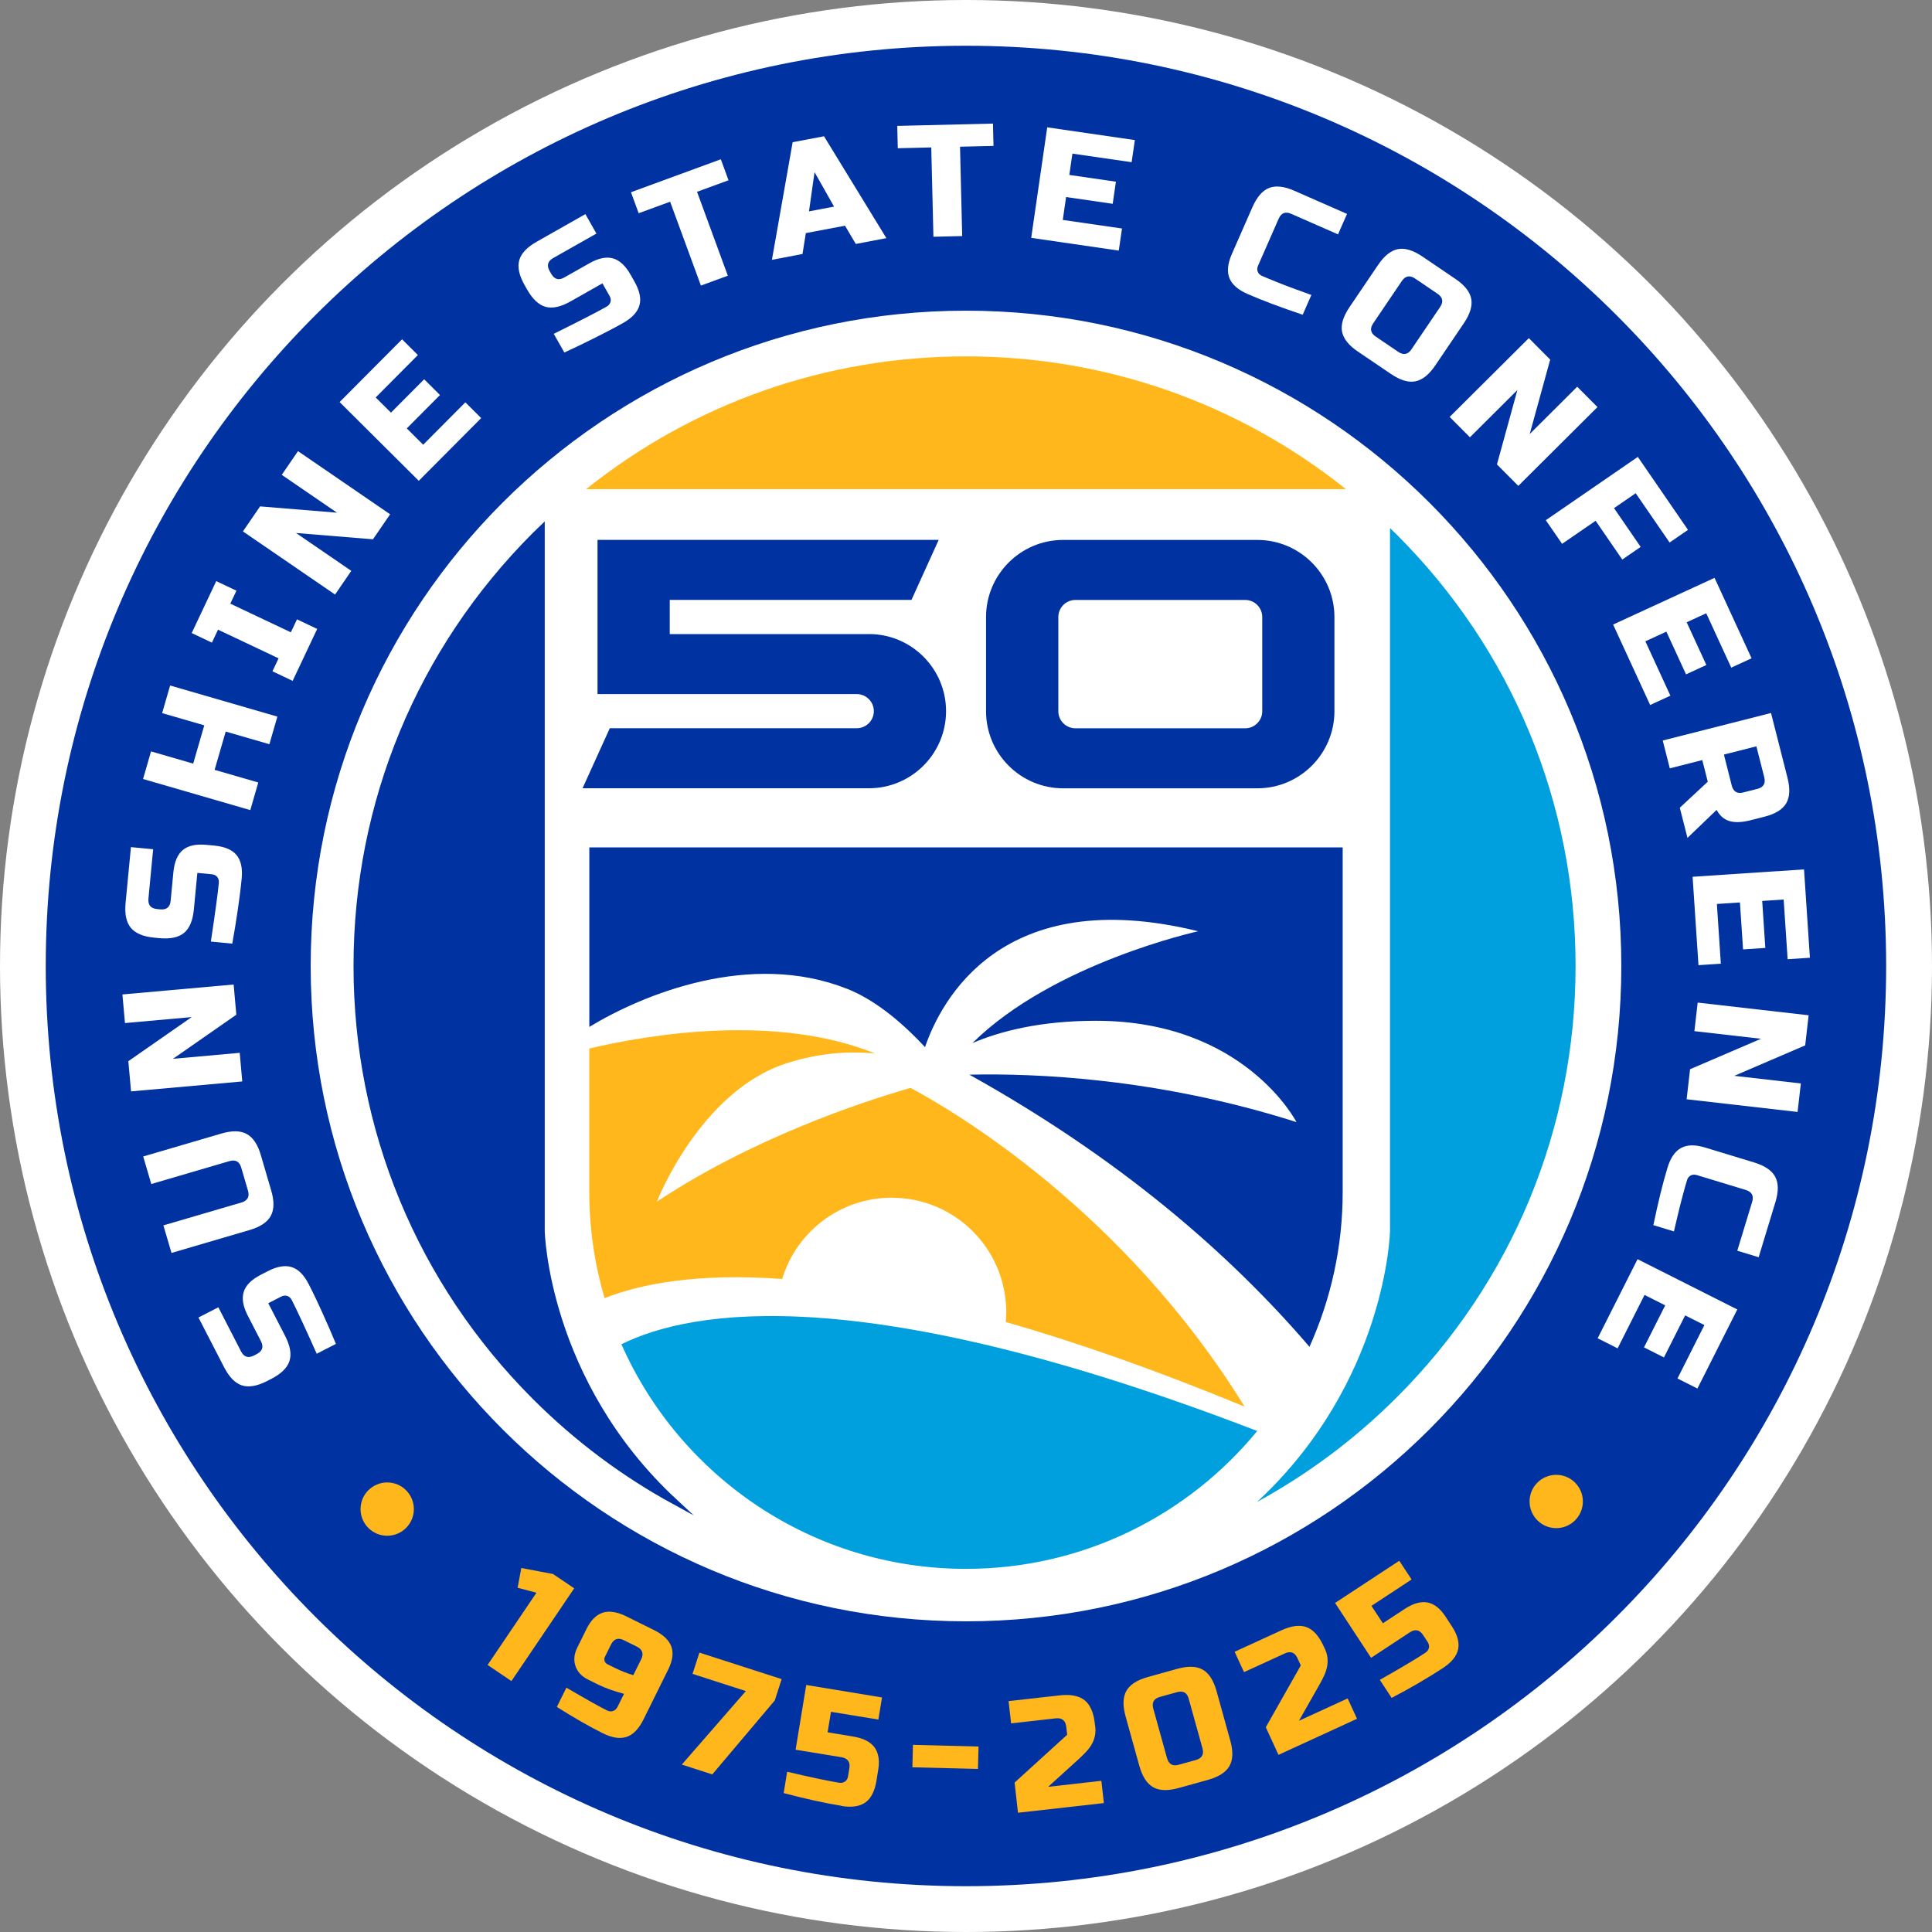 <?xml version="1.0" encoding="UTF-8"?>
<svg id="Layer_2" xmlns="http://www.w3.org/2000/svg" viewBox="0 0 365.34 365.34">
  <rect x="0" y="0" width="365.34" height="365.34" fill="#808080" stroke="none"/>
  <defs>
    <style>
      .cls-1 {
        fill: #ffb71b;
      }

      .cls-2 {
        stroke: #0033a1;
        stroke-miterlimit: 10;
        stroke-width: 1.1px;
      }

      .cls-2, .cls-3 {
        fill: #0033a1;
      }

      .cls-4 {
        fill: #fff;
      }

      .cls-5 {
        fill: #00a0df;
      }
    </style>
  </defs>
  <g id="Layer_1-2" data-name="Layer_1">
    <g>
      <circle class="cls-4" cx="182.67" cy="182.67" r="182.67"/>
      <path class="cls-3" d="M306.59,182.67c0,68.44-55.48,123.92-123.92,123.92s-123.92-55.48-123.92-123.92,55.48-123.92,123.92-123.92,123.92,55.48,123.92,123.92ZM182.67,8.65C86.56,8.65,8.65,86.56,8.65,182.67s77.91,174.01,174.01,174.01,174.01-77.91,174.01-174.01S278.77,8.65,182.67,8.65Z"/>
      <g>
        <path class="cls-4" d="M59.9,256.01c-2.25-5.04-3.83-8.42-4.72-10.16-.21-.41-.5-.68-.87-.79-.37-.12-.75-.07-1.17.14l-2.41,1.24,3.18,6.17c.97,1.88,1.24,3.46.83,4.75-.41,1.29-1.56,2.41-3.43,3.38l-.8.41c-1.88.97-3.46,1.24-4.75.83-1.29-.41-2.41-1.56-3.38-3.43l-4.85-9.41,3.76-1.93,4.29,8.34c.55,1.07,1.37,1.33,2.44.78l.54-.28c1.07-.55,1.33-1.37.78-2.44l-2.49-4.83c-.9-1.75-1.15-3.25-.76-4.5s1.48-2.32,3.23-3.22l1.34-.69c1.75-.9,3.25-1.15,4.5-.76,1.25.4,2.32,1.47,3.22,3.23.47.91.95,1.89,1.44,2.92l1.16,2.52c.85,1.87,1.7,3.82,2.54,5.85l-3.62,1.86Z"/>
        <path class="cls-4" d="M28.61,223.9l-1.53-5.21,14.76-4.33c2.03-.6,3.63-.57,4.82.08,1.19.65,2.08,1.98,2.67,4.01l1.95,6.66c.6,2.03.57,3.63-.08,4.82-.65,1.19-1.99,2.08-4.01,2.67l-14.76,4.33-1.53-5.21,14.76-4.33c1.16-.34,1.57-1.09,1.23-2.25l-1.27-4.34c-.34-1.16-1.09-1.57-2.25-1.23l-14.76,4.33Z"/>
        <path class="cls-4" d="M44.18,186.17l.51,5.71-11.98,8.34,12.62-1.13.48,5.41-21.03,1.88-.51-5.71,11.98-8.34-12.62,1.13-.48-5.41,21.03-1.88Z"/>
        <path class="cls-4" d="M39.87,178.07c.82-5.46,1.33-9.16,1.51-11.1.04-.46-.06-.84-.3-1.14-.24-.3-.6-.47-1.06-.51l-2.7-.26-.66,6.91c-.2,2.1-.82,3.58-1.86,4.44-1.04.86-2.61,1.19-4.72.99l-.9-.09c-2.1-.2-3.58-.82-4.44-1.86-.86-1.04-1.19-2.61-.99-4.72l1.01-10.54,4.2.4-.89,9.34c-.11,1.2.43,1.86,1.63,1.97l.6.06c1.2.11,1.86-.43,1.97-1.63l.52-5.41c.19-1.96.79-3.36,1.79-4.19,1.01-.83,2.49-1.16,4.46-.97l1.5.14c1.96.19,3.36.79,4.19,1.79s1.16,2.49.97,4.46c-.1,1.02-.22,2.1-.37,3.24l-.38,2.75c-.29,2.03-.64,4.13-1.03,6.3l-4.05-.39Z"/>
        <path class="cls-4" d="M52.45,135.51l-1.51,5.22-8.26-2.39-2.1,7.24,8.26,2.39-1.51,5.22-20.28-5.88,1.51-5.22,7.97,2.31,2.1-7.24-7.97-2.31,1.51-5.22,20.28,5.88Z"/>
        <path class="cls-4" d="M59.98,118.93l-4.64,9.82-3.82-1.81,1.16-2.45-11.45-5.42-1.16,2.45-3.82-1.81,4.64-9.82,3.82,1.81-1.16,2.45,11.45,5.42,1.16-2.45,3.82,1.81Z"/>
        <path class="cls-4" d="M73.77,97.25l-3.24,4.73-14.55-1.19,10.45,7.16-3.07,4.48-17.42-11.94,3.24-4.73,14.55,1.19-10.45-7.16,3.07-4.48,17.42,11.94Z"/>
        <path class="cls-4" d="M91,79.05l-11.81,11.87-14.97-14.89,11.81-11.87,2.99,2.98-7.98,8.02,2.89,2.87,6.28-6.31,2.99,2.98-6.28,6.31,3.1,3.09,7.98-8.02,2.99,2.98Z"/>
        <path class="cls-4" d="M104.73,63.12c4.94-2.45,8.26-4.16,9.96-5.12.4-.23.65-.53.76-.9.1-.37.04-.76-.19-1.16l-1.34-2.36-6.04,3.42c-1.84,1.04-3.41,1.38-4.71,1.02-1.3-.36-2.47-1.46-3.51-3.3l-.45-.79c-1.04-1.84-1.38-3.41-1.02-4.71s1.46-2.47,3.3-3.51l9.21-5.22,2.08,3.68-8.16,4.62c-1.05.59-1.28,1.42-.68,2.47l.3.53c.6,1.05,1.42,1.28,2.47.68l4.73-2.68c1.72-.97,3.2-1.28,4.46-.93,1.26.35,2.38,1.38,3.35,3.1l.74,1.31c.97,1.72,1.28,3.2.93,4.46-.35,1.26-1.38,2.38-3.1,3.35-.89.51-1.85,1.02-2.87,1.55l-2.48,1.26c-1.83.92-3.75,1.85-5.75,2.77l-2.01-3.54Z"/>
        <path class="cls-4" d="M137.64,52.13l-5.1,1.87-5.82-15.86-5.95,2.18-1.45-3.97,16.99-6.23,1.45,3.97-5.95,2.18,5.82,15.86Z"/>
        <path class="cls-4" d="M151.75,48.03l-5.78,1.1,3.92-22.24,5.93-1.12,11.79,19.26-5.78,1.1-2.04-3.45-7.41,1.4-.63,3.96ZM152.98,39.97l4.74-.9-3.69-6.52-1.05,7.42Z"/>
        <path class="cls-4" d="M181.94,44.64l-5.43.13-.41-16.89-6.33.15-.1-4.22,18.1-.44.1,4.22-6.33.15.41,16.89Z"/>
        <path class="cls-4" d="M211.57,47.39l-16.57-2.41,3.03-20.9,16.57,2.41-.61,4.18-11.2-1.62-.58,4.03,8.81,1.28-.61,4.18-8.81-1.28-.63,4.33,11.2,1.62-.61,4.18Z"/>
        <path class="cls-4" d="M246.35,59.52c-4.27-1.44-7.76-2.75-10.46-3.94-1.81-.79-2.94-1.8-3.42-3.02-.47-1.22-.32-2.73.48-4.54l3.88-8.84c.85-1.93,1.9-3.15,3.16-3.64,1.26-.49,2.86-.31,4.79.54l9.94,4.37-1.7,3.87-8.84-3.88c-1.11-.49-1.9-.18-2.39.93l-3.88,8.84c-.19.42-.21.81-.07,1.17s.4.62.79.79c.39.17.81.35,1.28.54s.95.39,1.45.59,1.01.4,1.53.61c.51.2,1.18.45,2.01.75.82.3,1.85.67,3.08,1.12l-1.64,3.73Z"/>
        <path class="cls-4" d="M271.41,69.1c-1.18,1.75-2.44,2.75-3.77,3.01-1.33.26-2.86-.21-4.61-1.39l-6.24-4.23c-1.75-1.18-2.75-2.44-3.01-3.77-.25-1.33.21-2.86,1.39-4.61l5.41-7.99c1.18-1.75,2.44-2.75,3.77-3.01s2.86.21,4.61,1.39l6.24,4.23c1.75,1.18,2.75,2.44,3.01,3.77.25,1.33-.21,2.86-1.39,4.61l-5.41,7.99ZM272.32,58.06c.68-1,.51-1.84-.48-2.51l-4.25-2.88c-1-.68-1.84-.51-2.51.48l-5.41,7.99c-.68,1-.51,1.84.48,2.51l4.25,2.88c1,.68,1.84.52,2.51-.48l5.41-7.99Z"/>
        <path class="cls-4" d="M287.11,91.88l-4.04-4.06,3.87-14.07-8.98,8.94-3.83-3.85,14.97-14.9,4.04,4.06-3.87,14.07,8.98-8.94,3.83,3.85-14.97,14.9Z"/>
        <path class="cls-4" d="M295.39,102.84l-3.08-4.47,17.4-11.97,9.49,13.8-3.48,2.39-6.41-9.32-4.1,2.82,5.04,7.33-3.48,2.39-5.04-7.33-6.34,4.36Z"/>
        <path class="cls-4" d="M312.04,133.31l-7-15.21,19.18-8.83,7,15.21-3.84,1.77-4.73-10.28-3.7,1.7,3.72,8.08-3.84,1.77-3.72-8.08-3.97,1.83,4.73,10.28-3.84,1.77Z"/>
        <path class="cls-4" d="M334.9,134.83l3.12,12.28c.52,2.05.43,3.65-.26,4.81-.69,1.16-2.06,2-4.11,2.52l-2.63.67c-1.62.41-2.94.46-3.98.15-1.03-.31-1.84-1.01-2.43-2.11l-5.51,5.29-1.45-5.7,5.29-4.92-1.04-4.09-6.14,1.56-1.34-5.26,20.47-5.2ZM332.31,149.18c1.17-.3,1.61-1.03,1.31-2.2l-1.49-5.85-6.14,1.56,1.48,5.85c.3,1.17,1.03,1.61,2.2,1.31l2.63-.67Z"/>
        <path class="cls-4" d="M321.18,182.51l-1.11-16.71,21.07-1.4,1.11,16.71-4.21.28-.75-11.29-4.06.27.59,8.88-4.21.28-.59-8.88-4.36.29.75,11.29-4.21.28Z"/>
        <path class="cls-4" d="M318.94,207.88l.65-5.69,13.41-5.76-12.59-1.44.62-5.4,20.98,2.4-.65,5.69-13.41,5.76,12.59,1.44-.62,5.39-20.98-2.4Z"/>
        <path class="cls-4" d="M312.65,231.67c.92-4.41,1.81-8.03,2.67-10.85.57-1.89,1.44-3.14,2.59-3.75,1.15-.62,2.67-.64,4.56-.06l9.24,2.81c2.02.62,3.35,1.52,3.98,2.71.64,1.19.65,2.8.03,4.82l-3.16,10.39-4.04-1.23,2.81-9.23c.35-1.15-.05-1.91-1.21-2.26l-9.24-2.81c-.44-.14-.83-.11-1.17.07s-.57.47-.69.88c-.12.4-.25.85-.39,1.33-.14.48-.27.99-.41,1.51-.14.53-.28,1.06-.42,1.59s-.31,1.23-.51,2.08c-.2.85-.45,1.92-.75,3.19l-3.9-1.19Z"/>
        <path class="cls-4" d="M302.12,253.06l7.54-14.95,18.86,9.51-7.54,14.95-3.77-1.9,5.09-10.1-3.64-1.83-4.01,7.95-3.77-1.9,4.01-7.95-3.91-1.97-5.09,10.1-3.77-1.9Z"/>
      </g>
      <g>
        <g>
          <path class="cls-1" d="M92.2,314.85l9.24-13.66-3.56-.95.7-3.73,5.99,1.13,4.01,2.71-11.87,17.54-4.51-3.05Z"/>
          <path class="cls-1" d="M107.1,319.13c3.59,2.11,6.15,3.55,7.66,4.3.42.21.81.25,1.17.12s.65-.39.86-.81l1.21-2.44c-1.93-.51-3.56-1.09-4.88-1.74l-1.9-.94c-1.23-.61-2.03-1.47-2.4-2.57-.38-1.11-.26-2.28.35-3.51l1.75-3.53c.81-1.64,1.84-2.66,3.07-3.06,1.23-.39,2.73-.15,4.5.73l5.15,2.55c1.77.88,2.87,1.92,3.31,3.14.43,1.22.24,2.65-.57,4.29l-4.7,9.49c-.88,1.77-1.94,2.87-3.18,3.29-1.24.42-2.75.19-4.52-.69-2.48-1.23-5.37-2.88-8.68-4.97l1.81-3.66ZM116.36,315.44c1.03.51,2.16.96,3.39,1.34l1.48-2.98c.54-1.08.26-1.9-.82-2.43l-2.44-1.21c-1.08-.54-1.89-.26-2.43.82l-1.14,2.31c-.14.27-.16.54-.07.81.09.27.27.47.54.61l1.49.74Z"/>
          <path class="cls-1" d="M132.26,312.51l15.55,5.01-1.3,4.03-11.82,13.99-5.76-1.86,12.11-13.9-10.08-3.25,1.3-4.03Z"/>
          <path class="cls-1" d="M159.14,341.48c-3.32-.55-6.97-1.35-10.95-2.41l.66-4.03c4.35,1.02,7.61,1.71,9.78,2.07.46.08.84,0,1.16-.22.31-.22.51-.56.58-1.02l.24-1.49c.2-1.19-.3-1.89-1.5-2.09l-8.66-1.42,2.01-12.24,14.33,2.36-.69,4.18-8.96-1.47-.64,3.88,4.78.79c1.95.32,3.31,1,4.08,2.04.77,1.04,1.01,2.46.71,4.27l-.34,2.09c-.32,1.95-1.02,3.31-2.08,4.07-1.07.76-2.57.99-4.53.67Z"/>
          <path class="cls-1" d="M172.53,334.19l.11-4.24,12.4.32-.11,4.24-12.4-.32Z"/>
          <path class="cls-1" d="M207.12,326.53c.19,1.7-.36,3.26-1.67,4.66-.4.43-.84.87-1.31,1.31l-5.94,5.39,10.07-1.14.47,4.21-16.24,1.83-.64-5.71,9.94-9.04-.17-1.5c-.14-1.2-.81-1.74-2.01-1.6l-8.42.95-.48-4.21,9.62-1.08c2.1-.24,3.69.07,4.75.91,1.06.85,1.71,2.32,1.94,4.42l.07.6Z"/>
          <path class="cls-1" d="M232.64,329.12c.57,2.04.52,3.65-.15,4.83-.67,1.18-2.02,2.05-4.06,2.62l-5.54,1.54c-2.04.57-3.65.52-4.83-.15-1.18-.67-2.05-2.02-2.62-4.06l-2.59-9.33c-.57-2.04-.52-3.65.15-4.83.67-1.18,2.02-2.05,4.06-2.62l5.54-1.54c2.04-.57,3.65-.52,4.83.15,1.18.67,2.05,2.02,2.62,4.06l2.59,9.33ZM224.8,321.25c-.32-1.17-1.07-1.59-2.24-1.26l-3.21.89c-1.16.32-1.59,1.07-1.26,2.24l2.59,9.33c.32,1.17,1.07,1.59,2.23,1.26l3.21-.89c1.17-.32,1.59-1.07,1.26-2.24l-2.59-9.33Z"/>
          <path class="cls-1" d="M250.55,311.82c.72,1.56.67,3.21-.12,4.95-.24.53-.52,1.08-.84,1.65l-3.96,6.98,9.21-4.23,1.77,3.85-14.85,6.82-2.4-5.22,6.62-11.69-.63-1.37c-.51-1.1-1.31-1.4-2.41-.89l-7.7,3.53-1.77-3.85,8.8-4.04c1.92-.88,3.52-1.09,4.79-.62,1.27.47,2.35,1.67,3.23,3.59l.25.55Z"/>
          <path class="cls-1" d="M272.85,315.43c-2.82,1.85-6.04,3.73-9.69,5.64l-2.24-3.41c3.89-2.2,6.76-3.9,8.59-5.11.39-.25.62-.57.7-.95.08-.38-.01-.76-.27-1.15l-.83-1.26c-.67-1.01-1.5-1.18-2.51-.52l-7.33,4.82-6.81-10.37,12.14-7.98,2.33,3.54-7.59,4.99,2.16,3.29,4.05-2.66c1.65-1.09,3.11-1.51,4.38-1.27,1.27.24,2.41,1.13,3.41,2.66l1.16,1.77c1.09,1.65,1.5,3.12,1.23,4.41-.27,1.29-1.23,2.47-2.88,3.56Z"/>
        </g>
        <circle class="cls-1" cx="73.22" cy="285.37" r="5.04"/>
        <circle class="cls-1" cx="294.28" cy="283.93" r="5.04"/>
      </g>
      <path class="cls-3" d="M160.14,186.96c5.8,2.29,11.08,7.06,14.78,11.05,2.96-8.64,14.41-31.07,51.66-21.91,0,0-27.36,5.98-42.7,21.15,5.25-2.25,12.84-4.22,23.36-4.22,28.11,0,37.92,19.16,37.92,19.16-26.2-8.35-49.52-9.25-61.85-8.97,28.24,15.74,49.01,33.62,64.31,51.46,4.02-8.92,6.28-18.81,6.28-29.23v-65.21H111.44v33.95c10.17-6.18,30.43-14.45,48.7-7.22Z"/>
      <path class="cls-1" d="M168.63,226.49c11.96,0,21.65,9.69,21.65,21.65,0,.63-.04,1.24-.09,1.85,13.09,3.75,28.05,8.94,45.17,16.01-22.85-37.03-54.94-55.88-63.18-60.28-9.63,2.78-30.01,9.58-47.97,21.52,0,0,8.11-20.85,24.45-26.15,6.57-2.13,12.31-2.3,16.8-1.89-18.85-7.59-42.68-3.59-54.02-.93v27.17c0,6.96,1.02,13.68,2.88,20.04,6.81-2.69,17.46-4.79,33.59-3.63,2.69-8.9,10.95-15.37,20.72-15.37Z"/>
      <path class="cls-5" d="M182.67,296.67c22.19,0,42.01-10.16,55.07-26.07-74.27-28.6-106.89-23.02-120.23-16.4,11.05,25.01,36.06,42.47,65.16,42.47Z"/>
      <g>
        <path class="cls-3" d="M164.33,119.91h-37.68v-6.47h45.71l5.15-11.35h-64.52v29.16h49.02c1.78,0,3.23,1.45,3.23,3.23s-1.45,3.23-3.23,3.23h-46.7l-5.15,11.35h54.16c8.04,0,14.58-6.54,14.58-14.58s-6.54-14.58-14.58-14.58Z"/>
        <path class="cls-3" d="M237.76,102.1h-36.72c-8.04,0-14.58,6.54-14.58,14.58v17.81c0,8.04,6.54,14.58,14.58,14.58h36.72c8.04,0,14.58-6.54,14.58-14.58v-17.81c0-8.04-6.54-14.58-14.58-14.58ZM238.69,134.49c0,1.78-1.45,3.23-3.23,3.23h-32.1c-1.78,0-3.23-1.45-3.23-3.23v-17.81c0-1.78,1.45-3.23,3.23-3.23h32.1c1.78,0,3.23,1.45,3.23,3.23v17.81Z"/>
      </g>
      <path class="cls-5" d="M237.69,284.02c9.62-5.24,18.54-11.88,26.49-19.84,21.77-21.77,33.76-50.72,33.76-81.51s-11.99-59.74-33.76-81.51c-.44-.44-.89-.87-1.33-1.3v132.95s-.6,28.45-25.16,51.22Z"/>
      <path class="cls-2" d="M102.46,232.8V99.88c-.44.42-.87.84-1.3,1.27-21.77,21.77-33.76,50.72-33.76,81.51s11.99,59.74,33.76,81.51c7.94,7.94,16.84,14.57,26.42,19.8-24.52-22.76-25.12-51.18-25.12-51.18Z"/>
      <path class="cls-1" d="M182.67,67.39c-26.42,0-51.48,8.84-71.82,25.1h143.65c-20.34-16.26-45.4-25.1-71.82-25.1Z"/>
    </g>
  </g>
</svg>
